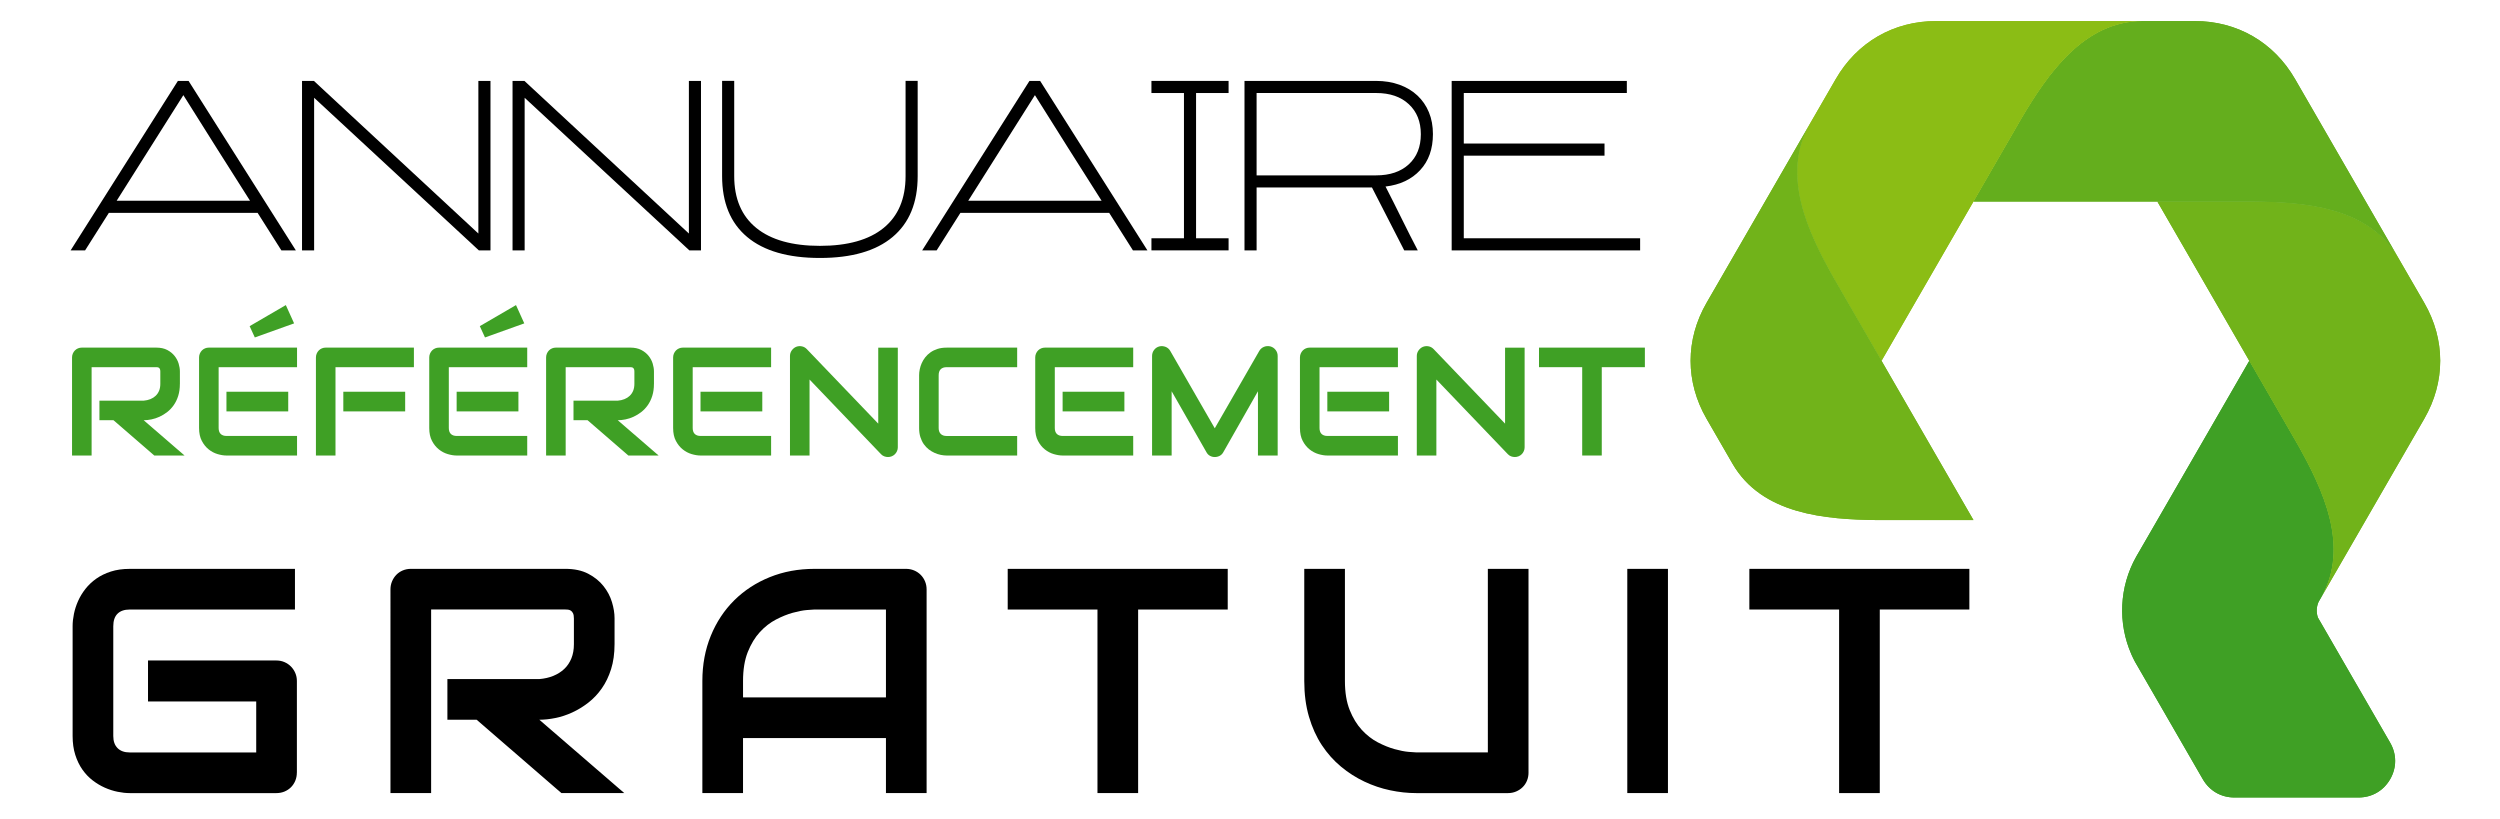 <?xml version="1.0" encoding="utf-8"?>
<!-- Generator: Adobe Illustrator 16.0.0, SVG Export Plug-In . SVG Version: 6.00 Build 0)  -->
<!DOCTYPE svg PUBLIC "-//W3C//DTD SVG 1.1//EN" "http://www.w3.org/Graphics/SVG/1.1/DTD/svg11.dtd">
<svg version="1.1" id="Calque_1" xmlns="http://www.w3.org/2000/svg" xmlns:xlink="http://www.w3.org/1999/xlink" x="0px" y="0px"
	 width="197.5px" height="64.667px" viewBox="0 0 197.5 64.667" enable-background="new 0 0 197.5 64.667" xml:space="preserve">
<g>
	<defs>
		<path id="SVGID_1_" d="M171.639,38.996l-1.207,2.09l-1.52,2.631h0.002l-0.064,0.104l-0.093,0.163
			c-1.335,2.377-1.462,5.232-0.381,7.699l0.009,0.019l0.003,0.01l0.003,0.009l0.005,0.011l0.002,0.007h0.002l0.007,0.011
			l0.003,0.011l0.004,0.008l0.01,0.021l0.003,0.009l0.02,0.039l0.003,0.009l0.006,0.01l0.004,0.008v0.001l0.006,0.012l0.004,0.009
			l0.002,0.009l0.026,0.049l0.003,0.009l0.006,0.009l0.002,0.011l0.007,0.009l0.002,0.005l0.002,0.004l0.006,0.01l0.004,0.009
			l0.038,0.077l0.003,0.008l0.007,0.011l0.004,0.006v0.004l0.006,0.009l0.003,0.01l0.051,0.095l0.003,0.007l0.001,0.004l0.005,0.008
			l0.006,0.011l0.029,0.056l0.004,0.004v0.004l0.002,0.001l0.003,0.001l0.002,0.004l0,0l0.001,0.004l0.002,0.001v0.002l0.002,0.003
			h0.002v0.004l0.001,0.001l0.001,0.006l0.003,0.001v0.001l0.002,0.004l0.009,0.015v0.001l0.002,0.003l0.003,0.004h0.003v0.003
			v0.002l1.708,2.956l3.589,6.218c0.53,0.915,1.439,1.442,2.5,1.442h9.8c1.059,0,1.968-0.527,2.499-1.442
			c0.528-0.919,0.528-1.97,0-2.889l-5.709-9.885c-0.137-0.4-0.12-0.843,0.052-1.234l0.193-0.335
			c2.329-4.035,0.119-8.606-1.849-12.112l-3.812-6.604l-3.631,6.291L171.639,38.996z"/>
	</defs>
	<use xlink:href="#SVGID_1_"  overflow="visible" fill-rule="evenodd" clip-rule="evenodd" fill="#3FA025"/>
	<clipPath id="SVGID_2_">
		<use xlink:href="#SVGID_1_"  overflow="visible"/>
	</clipPath>
	<rect x="167.295" y="28.504" clip-path="url(#SVGID_2_)" fill="#3FA025" width="22.053" height="34.501"/>
</g>
<g>
	<defs>
		<path id="SVGID_3_" d="M177.695,28.504l3.812,6.604c1.968,3.506,4.178,8.078,1.849,12.112l8.159-14.134
			c1.683-2.914,1.683-6.251,0-9.165l-2.046-3.542c-2.328-4.033-7.393-4.409-11.412-4.457l-7.625,0.001l3.633,6.29L177.695,28.504z"
			/>
	</defs>
	<use xlink:href="#SVGID_3_"  overflow="visible" fill-rule="evenodd" clip-rule="evenodd" fill="#71B31A"/>
	<clipPath id="SVGID_4_">
		<use xlink:href="#SVGID_3_"  overflow="visible"/>
	</clipPath>
	<rect x="170.432" y="15.922" clip-path="url(#SVGID_4_)" fill="#71B31A" width="22.766" height="31.297"/>
</g>
<g>
	<defs>
		<path id="SVGID_5_" d="M170.432,15.923l7.625-0.001c4.02,0.048,9.084,0.423,11.412,4.457L181.31,6.246
			c-1.683-2.915-4.573-4.584-7.938-4.584l-4.089,0.001c-4.656,0-7.516,4.199-9.567,7.655l-3.812,6.604l7.263,0.001H170.432z"/>
	</defs>
	<use xlink:href="#SVGID_5_"  overflow="visible" fill-rule="evenodd" clip-rule="evenodd" fill="#64AE1D"/>
	<clipPath id="SVGID_6_">
		<use xlink:href="#SVGID_5_"  overflow="visible"/>
	</clipPath>
	<rect x="155.903" y="1.662" clip-path="url(#SVGID_6_)" fill="#64AE1D" width="33.565" height="18.717"/>
</g>
<g>
	<defs>
		<path id="SVGID_7_" d="M155.903,15.922l3.812-6.604c2.052-3.456,4.911-7.655,9.567-7.655h-16.321
			c-3.363,0-6.254,1.668-7.936,4.583l-2.046,3.542c-2.329,4.032-0.121,8.607,1.847,12.113l3.813,6.603l3.632-6.291L155.903,15.922z"
			/>
	</defs>
	<use xlink:href="#SVGID_7_"  overflow="visible" fill-rule="evenodd" clip-rule="evenodd" fill="#8BBD15"/>
	<clipPath id="SVGID_8_">
		<use xlink:href="#SVGID_7_"  overflow="visible"/>
	</clipPath>
	<rect x="140.65" y="1.663" clip-path="url(#SVGID_8_)" fill="#8BBD15" width="28.632" height="26.841"/>
</g>
<g>
	<defs>
		<path id="SVGID_9_" d="M148.64,28.504l-3.813-6.603c-1.968-3.506-4.176-8.081-1.847-12.113l-8.16,14.132
			c-1.683,2.915-1.683,6.251,0,9.166l2.047,3.544c2.328,4.031,7.392,4.407,11.411,4.456h7.626l-3.632-6.291L148.64,28.504z"/>
	</defs>
	<use xlink:href="#SVGID_9_"  overflow="visible" fill-rule="evenodd" clip-rule="evenodd" fill="#71B31A"/>
	<clipPath id="SVGID_10_">
		<use xlink:href="#SVGID_9_"  overflow="visible"/>
	</clipPath>
	<rect x="133.137" y="9.788" clip-path="url(#SVGID_10_)" fill="#71B31A" width="22.767" height="31.298"/>
</g>
<g>
	<path d="M14.897,6.392l8.475,13.388h-1.144l-1.875-2.962H8.598l-1.875,2.962H5.579l8.475-13.388H14.897z M9.216,15.86h10.537
		c-0.887-1.399-1.759-2.774-2.615-4.125c-0.856-1.35-1.741-2.756-2.653-4.219L9.216,15.86z"/>
	<path d="M37.791,6.392h0.957v13.388h-0.919L24.816,7.724v12.056H23.86V6.392h0.938l12.993,12.057V6.392z"/>
	<path d="M54.421,6.392h0.957v13.388h-0.919L41.447,7.724v12.056h-0.956V6.392h0.938l12.993,12.057V6.392z"/>
	<path d="M64.771,20.379c-2.513,0-4.428-0.553-5.747-1.659s-1.978-2.709-1.978-4.809v-7.52h0.957v7.52
		c0,1.787,0.581,3.152,1.744,4.097c1.162,0.943,2.837,1.415,5.025,1.415c2.2,0,3.878-0.472,5.034-1.415
		c1.156-0.944,1.734-2.31,1.734-4.097v-7.52h0.956v7.52c0,2.1-0.659,3.702-1.978,4.809S67.284,20.379,64.771,20.379z"/>
	<path d="M82.171,6.392l8.475,13.388h-1.144l-1.875-2.962H75.871l-1.875,2.962h-1.144l8.475-13.388H82.171z M76.49,15.86h10.537
		c-0.887-1.399-1.759-2.774-2.615-4.125c-0.856-1.35-1.741-2.756-2.653-4.219L76.49,15.86z"/>
	<path d="M97.058,19.779h-6.094v-0.956h2.569V7.349h-2.569V6.392h6.094v0.957h-2.569v11.475h2.569V19.779z"/>
	<path d="M99.271,19.779h-0.956V6.392h10.393c0.674,0,1.289,0.101,1.844,0.301c0.557,0.2,1.031,0.484,1.424,0.853
		c0.393,0.369,0.697,0.81,0.908,1.322c0.213,0.513,0.318,1.087,0.318,1.725c0,1.175-0.336,2.125-1.012,2.851
		c-0.674,0.725-1.584,1.156-2.732,1.293c0.424,0.825,0.854,1.682,1.291,2.569s0.855,1.712,1.256,2.475h-1.07l-2.549-4.969h-9.114
		V19.779z M99.271,13.854h9.444c1.09,0,1.949-0.291,2.582-0.874s0.949-1.376,0.949-2.379c0-0.99-0.316-1.78-0.949-2.369
		c-0.633-0.59-1.492-0.884-2.582-0.884h-9.444V13.854z"/>
	<path d="M126.757,12.298h-11.118v6.525h13.931v0.956h-14.888V6.392h13.838v0.957h-12.881v3.993h11.118V12.298z"/>
</g>
<g>
	<path d="M23.451,61.036c0,0.23-0.041,0.444-0.124,0.643c-0.082,0.197-0.195,0.368-0.339,0.513c-0.145,0.144-0.315,0.257-0.513,0.34
		c-0.198,0.082-0.412,0.123-0.643,0.123H10.246c-0.297,0-0.616-0.035-0.958-0.105c-0.342-0.069-0.679-0.179-1.013-0.327
		c-0.333-0.148-0.652-0.34-0.957-0.574s-0.575-0.519-0.809-0.853c-0.235-0.333-0.422-0.721-0.562-1.161
		c-0.14-0.44-0.21-0.937-0.21-1.488v-8.697c0-0.296,0.035-0.615,0.105-0.957c0.07-0.342,0.179-0.68,0.327-1.013
		s0.342-0.652,0.581-0.958c0.239-0.304,0.525-0.574,0.858-0.809c0.333-0.234,0.719-0.422,1.155-0.562
		c0.437-0.14,0.93-0.21,1.482-0.21h13.057v3.212H10.246c-0.42,0-0.741,0.111-0.964,0.333c-0.222,0.222-0.333,0.552-0.333,0.988
		v8.672c0,0.412,0.113,0.73,0.34,0.957s0.545,0.34,0.958,0.34h9.994v-4.027h-8.548v-3.237h10.142c0.23,0,0.445,0.043,0.643,0.13
		c0.197,0.086,0.368,0.204,0.513,0.352c0.144,0.148,0.257,0.319,0.339,0.513c0.083,0.193,0.124,0.401,0.124,0.624V61.036z"/>
	<path d="M48.549,50.894c0,0.733-0.091,1.388-0.272,1.964s-0.426,1.085-0.735,1.525c-0.309,0.441-0.665,0.817-1.069,1.13
		c-0.403,0.313-0.826,0.57-1.266,0.772c-0.44,0.202-0.885,0.348-1.334,0.438c-0.449,0.091-0.871,0.136-1.266,0.136l6.708,5.793
		h-4.966l-6.695-5.793h-2.31v-3.212h7.264c0.403-0.033,0.772-0.117,1.105-0.253c0.333-0.136,0.622-0.319,0.865-0.549
		c0.243-0.23,0.43-0.509,0.562-0.834s0.198-0.698,0.198-1.118v-2.026c0-0.181-0.023-0.319-0.068-0.414
		c-0.045-0.095-0.103-0.165-0.173-0.21c-0.07-0.045-0.145-0.072-0.223-0.081c-0.078-0.008-0.15-0.012-0.216-0.012H34.059v14.502
		h-3.212V46.558c0-0.222,0.041-0.432,0.124-0.63s0.196-0.371,0.34-0.519c0.144-0.148,0.315-0.264,0.513-0.346
		c0.198-0.082,0.412-0.124,0.642-0.124h12.193c0.716,0,1.322,0.13,1.815,0.389c0.494,0.259,0.896,0.585,1.205,0.976
		c0.309,0.391,0.531,0.813,0.667,1.266c0.136,0.453,0.204,0.877,0.204,1.272V50.894z"/>
	<path d="M73.202,62.654H69.99v-4.349H58.699v4.349h-3.212v-8.857c0-1.293,0.222-2.483,0.667-3.57s1.063-2.021,1.853-2.804
		c0.791-0.782,1.725-1.392,2.804-1.828c1.079-0.437,2.256-0.655,3.533-0.655h7.239c0.222,0,0.432,0.042,0.63,0.124
		c0.198,0.083,0.371,0.198,0.519,0.346c0.148,0.148,0.263,0.321,0.346,0.519c0.082,0.198,0.124,0.408,0.124,0.63V62.654z
		 M58.699,55.094H69.99v-6.942h-5.645c-0.099,0-0.307,0.015-0.624,0.043c-0.317,0.029-0.684,0.101-1.1,0.216
		c-0.416,0.116-0.854,0.292-1.315,0.531c-0.461,0.239-0.885,0.568-1.272,0.988s-0.706,0.945-0.958,1.575
		c-0.251,0.63-0.376,1.394-0.376,2.292V55.094z"/>
	<path d="M96.99,48.152h-7.078v14.502H86.7V48.152h-7.091V44.94H96.99V48.152z"/>
	<path d="M120.753,61.036c0,0.23-0.042,0.444-0.124,0.643c-0.082,0.197-0.197,0.368-0.346,0.513
		c-0.148,0.144-0.321,0.257-0.519,0.34c-0.198,0.082-0.408,0.123-0.63,0.123h-7.239c-0.684,0-1.375-0.074-2.075-0.223
		c-0.7-0.147-1.377-0.377-2.032-0.686s-1.271-0.702-1.847-1.18s-1.081-1.044-1.514-1.698c-0.432-0.655-0.771-1.404-1.019-2.249
		c-0.247-0.844-0.371-1.785-0.371-2.822V44.94h3.212v8.857c0,0.906,0.126,1.672,0.377,2.297c0.251,0.626,0.57,1.149,0.957,1.569
		c0.388,0.42,0.812,0.749,1.272,0.988c0.461,0.238,0.899,0.415,1.315,0.53c0.416,0.116,0.782,0.188,1.1,0.217
		c0.317,0.028,0.525,0.043,0.624,0.043h5.646V44.94h3.212V61.036z"/>
	<path d="M131.768,62.654h-3.212V44.94h3.212V62.654z"/>
	<path d="M155.58,48.152h-7.078v14.502h-3.212V48.152h-7.091V44.94h17.381V48.152z"/>
</g>
<g>
	<path fill="#3FA025" d="M14.21,30.327c0,0.353-0.044,0.668-0.131,0.945c-0.087,0.277-0.205,0.522-0.354,0.734
		c-0.148,0.212-0.32,0.394-0.514,0.544c-0.194,0.151-0.397,0.274-0.609,0.372s-0.426,0.167-0.642,0.211
		c-0.216,0.044-0.419,0.065-0.609,0.065l3.228,2.788h-2.39l-3.222-2.788H7.855v-1.545h3.496c0.194-0.016,0.372-0.057,0.532-0.122
		c0.161-0.065,0.299-0.153,0.416-0.265c0.117-0.111,0.207-0.245,0.271-0.401c0.063-0.157,0.095-0.336,0.095-0.538v-0.975
		c0-0.087-0.011-0.153-0.033-0.199c-0.021-0.045-0.049-0.079-0.083-0.101c-0.034-0.021-0.069-0.035-0.107-0.039
		c-0.038-0.004-0.073-0.006-0.104-0.006H7.237v6.979H5.691V28.24c0-0.107,0.02-0.208,0.06-0.303c0.04-0.095,0.094-0.179,0.164-0.25
		s0.151-0.126,0.247-0.167c0.095-0.04,0.198-0.059,0.309-0.059h5.868c0.345,0,0.636,0.062,0.874,0.187s0.431,0.282,0.58,0.47
		c0.149,0.188,0.256,0.392,0.321,0.609s0.098,0.422,0.098,0.612V30.327z"/>
	<path fill="#3FA025" d="M23.466,35.986H17.89c-0.214,0-0.448-0.038-0.702-0.113c-0.253-0.075-0.488-0.199-0.704-0.372
		c-0.216-0.172-0.396-0.396-0.541-0.672c-0.145-0.275-0.217-0.613-0.217-1.014V28.24c0-0.107,0.02-0.208,0.06-0.303
		c0.04-0.095,0.094-0.179,0.164-0.25s0.151-0.126,0.247-0.167c0.095-0.04,0.198-0.059,0.309-0.059h6.961v1.545h-6.194v4.809
		c0,0.202,0.053,0.357,0.16,0.464c0.107,0.107,0.264,0.161,0.47,0.161h5.564V35.986z M22.77,32.503h-4.88v-1.558h4.88V32.503z
		 M23.234,25.547l-3.103,1.112l-0.41-0.892l2.859-1.665L23.234,25.547z"/>
	<path fill="#3FA025" d="M32.698,29.007h-6.194v6.979h-1.546V28.24c0-0.107,0.02-0.208,0.06-0.303
		c0.04-0.095,0.094-0.179,0.164-0.25s0.151-0.126,0.247-0.167c0.095-0.04,0.198-0.059,0.309-0.059h6.961V29.007z M32.008,32.503
		h-4.886v-1.558h4.886V32.503z"/>
	<path fill="#3FA025" d="M41.65,35.986h-5.576c-0.214,0-0.448-0.038-0.702-0.113c-0.253-0.075-0.488-0.199-0.704-0.372
		c-0.216-0.172-0.396-0.396-0.541-0.672c-0.145-0.275-0.217-0.613-0.217-1.014V28.24c0-0.107,0.02-0.208,0.06-0.303
		c0.04-0.095,0.094-0.179,0.164-0.25s0.151-0.126,0.247-0.167c0.095-0.04,0.198-0.059,0.309-0.059h6.961v1.545h-6.194v4.809
		c0,0.202,0.053,0.357,0.16,0.464c0.107,0.107,0.264,0.161,0.47,0.161h5.564V35.986z M40.955,32.503h-4.88v-1.558h4.88V32.503z
		 M41.418,25.547l-3.103,1.112l-0.41-0.892l2.859-1.665L41.418,25.547z"/>
	<path fill="#3FA025" d="M51.661,30.327c0,0.353-0.044,0.668-0.131,0.945c-0.087,0.277-0.205,0.522-0.354,0.734
		c-0.148,0.212-0.32,0.394-0.514,0.544c-0.194,0.151-0.397,0.274-0.609,0.372s-0.426,0.167-0.642,0.211
		c-0.216,0.044-0.419,0.065-0.609,0.065l3.228,2.788h-2.39l-3.222-2.788h-1.112v-1.545h3.496c0.194-0.016,0.372-0.057,0.532-0.122
		c0.161-0.065,0.299-0.153,0.416-0.265c0.117-0.111,0.207-0.245,0.271-0.401c0.063-0.157,0.095-0.336,0.095-0.538v-0.975
		c0-0.087-0.011-0.153-0.033-0.199c-0.021-0.045-0.049-0.079-0.083-0.101c-0.034-0.021-0.069-0.035-0.107-0.039
		c-0.038-0.004-0.073-0.006-0.104-0.006h-5.101v6.979h-1.546V28.24c0-0.107,0.02-0.208,0.06-0.303
		c0.04-0.095,0.094-0.179,0.164-0.25s0.151-0.126,0.247-0.167c0.095-0.04,0.198-0.059,0.309-0.059h5.868
		c0.345,0,0.636,0.062,0.874,0.187s0.431,0.282,0.58,0.47c0.149,0.188,0.256,0.392,0.321,0.609s0.098,0.422,0.098,0.612V30.327z"/>
	<path fill="#3FA025" d="M60.917,35.986h-5.576c-0.214,0-0.448-0.038-0.702-0.113c-0.253-0.075-0.488-0.199-0.704-0.372
		c-0.216-0.172-0.396-0.396-0.541-0.672c-0.145-0.275-0.217-0.613-0.217-1.014V28.24c0-0.107,0.02-0.208,0.06-0.303
		c0.04-0.095,0.094-0.179,0.164-0.25s0.151-0.126,0.247-0.167c0.095-0.04,0.198-0.059,0.309-0.059h6.961v1.545h-6.194v4.809
		c0,0.202,0.053,0.357,0.16,0.464c0.107,0.107,0.264,0.161,0.47,0.161h5.564V35.986z M60.221,32.503h-4.88v-1.558h4.88V32.503z"/>
	<path fill="#3FA025" d="M70.928,35.327c0,0.111-0.021,0.214-0.063,0.309c-0.042,0.095-0.097,0.177-0.167,0.247
		s-0.152,0.124-0.247,0.164c-0.095,0.04-0.196,0.059-0.303,0.059c-0.095,0-0.191-0.018-0.289-0.053s-0.183-0.093-0.258-0.172
		l-5.647-5.897v6.004h-1.546v-7.865c0-0.159,0.045-0.302,0.134-0.431c0.089-0.128,0.203-0.225,0.342-0.288
		c0.147-0.06,0.297-0.074,0.452-0.044c0.154,0.029,0.287,0.102,0.398,0.217l5.647,5.891v-6.004h1.546V35.327z"/>
	<path fill="#3FA025" d="M80.356,35.986H74.78c-0.143,0-0.296-0.017-0.461-0.05s-0.327-0.086-0.487-0.158s-0.314-0.164-0.461-0.276
		c-0.146-0.113-0.276-0.25-0.389-0.41c-0.113-0.161-0.203-0.347-0.271-0.559c-0.067-0.212-0.101-0.451-0.101-0.716v-4.185
		c0-0.143,0.017-0.296,0.051-0.46c0.033-0.165,0.086-0.327,0.157-0.488c0.071-0.16,0.165-0.314,0.279-0.46
		c0.115-0.146,0.253-0.276,0.414-0.389c0.16-0.113,0.346-0.203,0.556-0.271s0.448-0.101,0.713-0.101h5.576v1.545H74.78
		c-0.202,0-0.357,0.054-0.464,0.161s-0.161,0.266-0.161,0.476v4.173c0,0.198,0.055,0.352,0.164,0.461s0.263,0.164,0.461,0.164h5.576
		V35.986z"/>
	<path fill="#3FA025" d="M89.522,35.986h-5.576c-0.214,0-0.448-0.038-0.702-0.113c-0.253-0.075-0.488-0.199-0.704-0.372
		C82.324,35.33,82.144,35.105,82,34.83c-0.145-0.275-0.217-0.613-0.217-1.014V28.24c0-0.107,0.02-0.208,0.06-0.303
		c0.04-0.095,0.094-0.179,0.164-0.25s0.151-0.126,0.247-0.167c0.095-0.04,0.198-0.059,0.309-0.059h6.961v1.545h-6.194v4.809
		c0,0.202,0.053,0.357,0.16,0.464c0.107,0.107,0.264,0.161,0.47,0.161h5.564V35.986z M88.827,32.503h-4.88v-1.558h4.88V32.503z"/>
	<path fill="#3FA025" d="M100.936,35.986h-1.558V30.91l-2.74,4.821c-0.068,0.123-0.162,0.216-0.283,0.28
		c-0.121,0.063-0.25,0.095-0.389,0.095c-0.135,0-0.261-0.032-0.377-0.095c-0.117-0.063-0.209-0.157-0.276-0.28L92.56,30.91v5.077
		h-1.546v-7.865c0-0.178,0.053-0.337,0.158-0.476s0.243-0.232,0.413-0.279c0.083-0.02,0.167-0.027,0.25-0.021
		c0.083,0.006,0.164,0.024,0.241,0.054c0.077,0.03,0.147,0.071,0.211,0.125c0.063,0.054,0.117,0.118,0.16,0.193l3.52,6.117
		l3.519-6.117c0.091-0.15,0.217-0.257,0.377-0.321c0.161-0.063,0.328-0.073,0.502-0.03c0.167,0.047,0.303,0.141,0.41,0.279
		s0.161,0.297,0.161,0.476V35.986z"/>
	<path fill="#3FA025" d="M110.436,35.986h-5.576c-0.214,0-0.448-0.038-0.702-0.113c-0.253-0.075-0.488-0.199-0.704-0.372
		c-0.216-0.172-0.396-0.396-0.541-0.672c-0.145-0.275-0.217-0.613-0.217-1.014V28.24c0-0.107,0.02-0.208,0.06-0.303
		c0.04-0.095,0.094-0.179,0.164-0.25s0.151-0.126,0.247-0.167c0.095-0.04,0.198-0.059,0.309-0.059h6.961v1.545h-6.194v4.809
		c0,0.202,0.053,0.357,0.16,0.464c0.107,0.107,0.264,0.161,0.47,0.161h5.564V35.986z M109.74,32.503h-4.881v-1.558h4.881V32.503z"/>
	<path fill="#3FA025" d="M120.446,35.327c0,0.111-0.021,0.214-0.063,0.309c-0.041,0.095-0.097,0.177-0.166,0.247
		s-0.151,0.124-0.247,0.164c-0.095,0.04-0.196,0.059-0.303,0.059c-0.096,0-0.191-0.018-0.288-0.053
		c-0.098-0.036-0.184-0.093-0.259-0.172l-5.647-5.897v6.004h-1.546v-7.865c0-0.159,0.045-0.302,0.134-0.431
		c0.089-0.128,0.203-0.225,0.342-0.288c0.146-0.06,0.298-0.074,0.452-0.044c0.154,0.029,0.287,0.102,0.398,0.217l5.647,5.891v-6.004
		h1.545V35.327z"/>
	<path fill="#3FA025" d="M129.945,29.007h-3.406v6.979h-1.545v-6.979h-3.413v-1.545h8.364V29.007z"/>
</g>
</svg>
